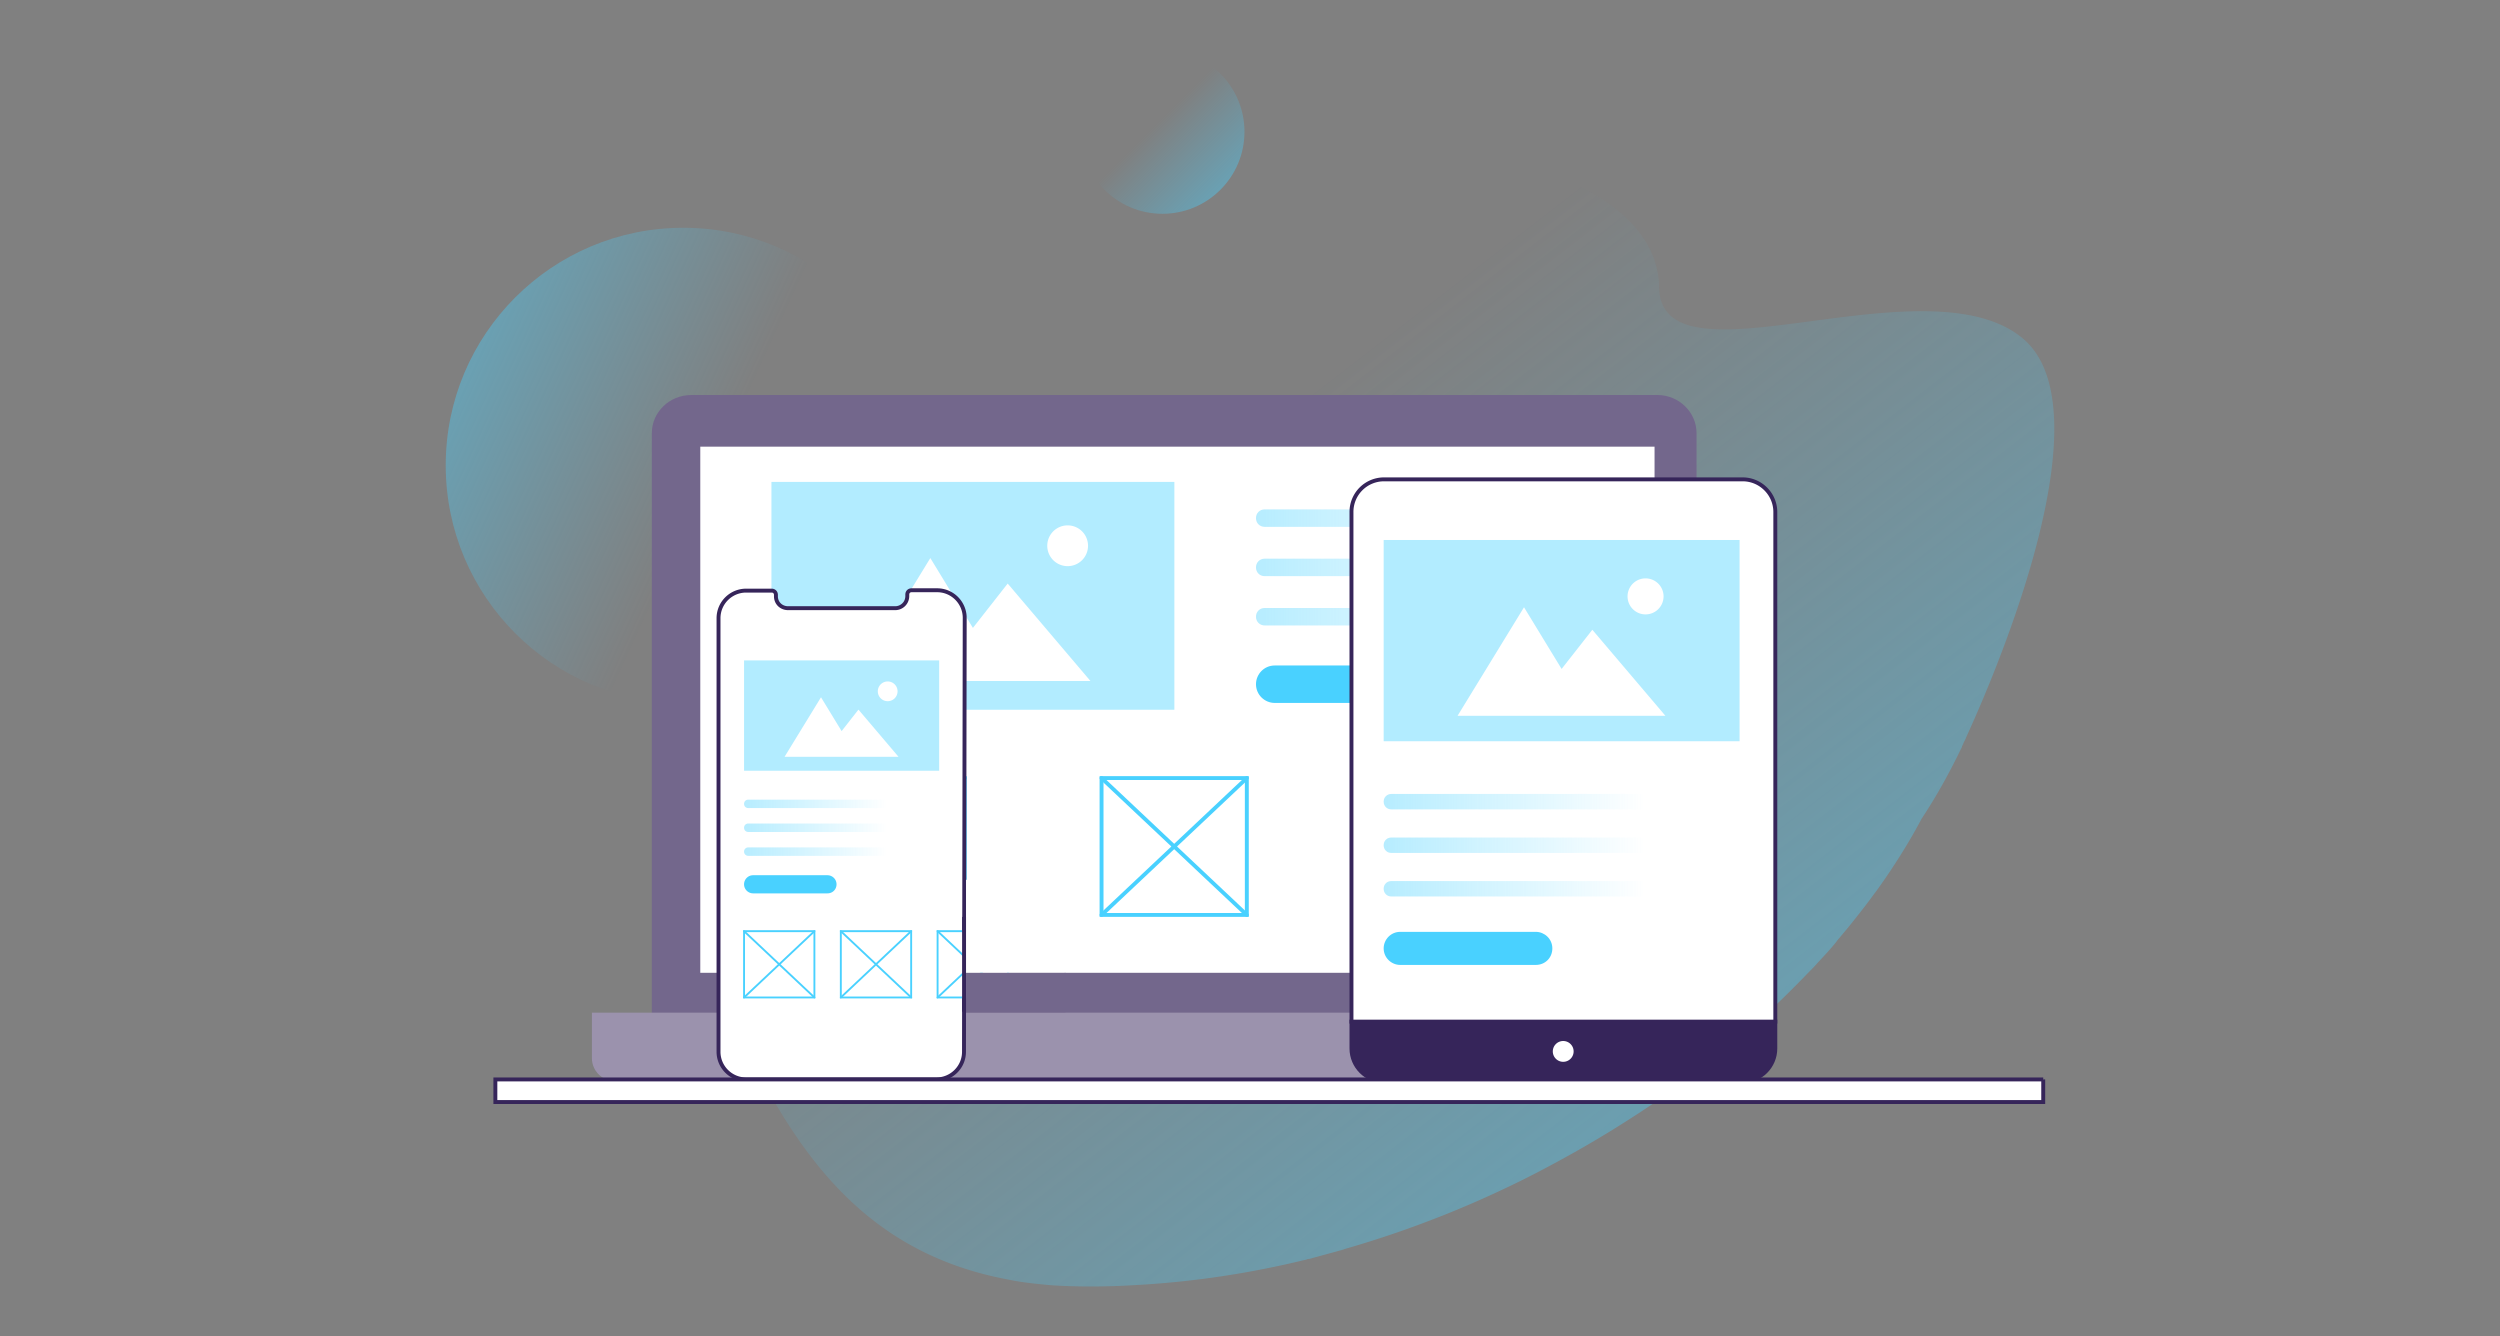 <svg width="638" height="341" fill="none" xmlns="http://www.w3.org/2000/svg"><rect width="100%" height="100%" fill="#808080" stroke="none"/><path opacity=".4" d="M174.377 179.389c33.486 0 60.631-27.145 60.631-60.631 0-33.485-27.145-60.63-60.631-60.63-33.485 0-60.63 27.145-60.63 60.63 0 33.486 27.145 60.631 60.63 60.631z" fill="url(#paint0_linear_289:13143)"/><path opacity=".4" d="M501.943 187.767c-.114.227-.227.568-.341.795-.113.34-.34.681-.454.908-.113.341-.227.568-.34.795-.114.113-.114.227-.114.34-.113.227-.113.341-.227.454-2.838 5.904-6.13 11.921-10.104 17.938-3.178 6.017-7.038 12.147-11.352 18.164l-1.022 1.362c-1.135 1.59-2.384 3.179-3.633 4.768-1.249 1.59-2.498 3.179-3.86 4.769-.341.454-.681.794-1.022 1.248-.34.341-.681.795-.908 1.136-1.476 1.816-3.065 3.519-4.768 5.335-.681.795-1.362 1.476-2.044 2.157l-.113.114a277.503 277.503 0 01-8.174 8.174c-.114.227-.341.34-.454.454-.341.341-.681.568-1.022.908a167.883 167.883 0 01-6.698 6.017l-.227.227c-.227.114-.341.341-.568.454-.34.341-.681.568-1.021.908-2.498 2.044-4.996 4.201-7.493 6.131-6.244 4.882-12.715 9.536-19.64 13.964a283.906 283.906 0 01-18.165 10.785c-16.915 9.309-35.42 17.029-54.72 22.592l-1.021.34-7.493 2.044c-.341.113-.681.227-1.022.227-.113 0-.227 0-.34.113-14.305 3.52-29.063 5.79-44.162 6.585-3.633.227-7.38.34-11.126.34-3.633 0-7.039-.113-10.331-.34-3.633-.341-7.039-.681-10.331-1.362-27.928-5.109-44.73-20.889-57.445-41.211-7.152-11.466-12.942-24.294-18.618-37.464-.568-1.362-1.249-2.838-1.817-4.2-.454-1.135-.908-2.157-1.362-3.292-2.611-6.358-5.449-12.715-8.287-18.846-7.266-15.553-15.554-30.539-26.906-43.027-18.392-27.814-21.457-54.72-10.218-76.063.341-.34 3.179-3.746 4.996-7.833 11.92-16.12 33.149-28.155 63.234-33.49 23.954-4.201 103.991-23.955 177.216-16.916 8.514.795 17.029 1.93 25.203 3.52 9.422 4.881 18.391 12.26 19.64 23.386.113.681.113 1.362.113 2.157.114 5.336 2.952 8.287 7.493 9.65 9.763 2.951 27.587-.909 45.184-2.725 15.553-1.59 30.993-1.59 40.188 6.13 21.798 18.392-7.038 85.486-14.304 101.38z" fill="url(#paint1_linear_289:13143)"/><path opacity=".4" d="M296.654 54.557c11.562 0 20.935-9.373 20.935-20.935 0-11.563-9.373-20.935-20.935-20.935s-20.935 9.373-20.935 20.935 9.373 20.935 20.935 20.935z" fill="url(#paint2_linear_289:13143)"/><path d="M432.957 110.516v160.002H166.348V110.516c0-5.312 4.488-9.708 10.075-9.708h246.551c5.495 0 9.983 4.396 9.983 9.708z" fill="#73678C"/><path d="M442.483 275.921H156.916c-3.205 0-5.861-2.656-5.861-5.861v-11.632h297.29v11.632c0 3.205-2.656 5.861-5.862 5.861z" fill="#9B92AD"/><path d="M422.242 113.996H178.713v134.266h243.529V113.996z" fill="#fff"/><path opacity=".4" d="M401.754 159.618h-78.996c-1.275 0-2.23-.956-2.23-2.23s.955-2.23 2.23-2.23h78.996c1.275 0 2.23.956 2.23 2.23s-.955 2.23-2.23 2.23z" fill="url(#paint3_linear_289:13143)"/><path opacity=".4" d="M401.754 134.454h-78.996c-1.275 0-2.23-.956-2.23-2.23s.955-2.23 2.23-2.23h78.996c1.275 0 2.23.956 2.23 2.23s-.955 2.23-2.23 2.23z" fill="url(#paint4_linear_289:13143)"/><path opacity=".4" d="M401.754 147.036h-78.996c-1.275 0-2.23-.956-2.23-2.23s.955-2.23 2.23-2.23h78.996c1.275 0 2.23.956 2.23 2.23s-.955 2.23-2.23 2.23z" fill="url(#paint5_linear_289:13143)"/><path d="M364.486 179.389h-39.18c-2.548 0-4.778-2.07-4.778-4.778 0-2.548 2.07-4.778 4.778-4.778h39.18c2.548 0 4.778 2.07 4.778 4.778 0 2.708-2.071 4.778-4.778 4.778z" fill="#49D1FF"/><path d="M353.111 233.491h37.072v-34.928h-37.072v34.928z" fill="#fff" stroke="#49D1FF" stroke-miterlimit="10" stroke-linecap="round"/><path d="M390.183 233.491l-37.072-34.928m37.072 0l-37.072 34.928" stroke="#49D1FF" stroke-miterlimit="10" stroke-linecap="round"/><path d="M281.116 233.491h37.072v-34.928h-37.072v34.928z" fill="#fff" stroke="#49D1FF" stroke-miterlimit="10" stroke-linecap="round"/><path d="M318.188 233.491l-37.072-34.928m37.072 0l-37.072 34.928" stroke="#49D1FF" stroke-miterlimit="10" stroke-linecap="round"/><path d="M209.122 233.491h37.073v-34.928h-37.073v34.928z" fill="#fff" stroke="#49D1FF" stroke-miterlimit="10" stroke-linecap="round"/><path d="M246.195 233.491l-37.073-34.928m37.073 0l-37.073 34.928" stroke="#49D1FF" stroke-miterlimit="10" stroke-linecap="round"/><path d="M299.7 122.982H196.872v58.147H299.7v-58.147z" fill="#B2ECFF"/><path d="M272.463 144.481a5.202 5.202 0 10.001-10.405 5.202 5.202 0 00-.001 10.405zm-54.245 29.303l19.204-31.368 10.864 17.826 8.876-11.323 21.116 24.865h-60.06z" fill="#fff"/><path d="M246.011 268.412c0 3.938-3.205 7.052-7.052 7.052h-48.541c-3.938 0-7.052-3.206-7.052-7.052V157.775c0-3.938 3.206-7.052 7.052-7.052h6.503c.641 0 1.099.458 1.099 1.099v.366c0 1.74 1.374 3.023 3.114 3.023h27.293a3.089 3.089 0 003.114-3.114v-.367c0-.641.458-1.099 1.099-1.099h6.502c3.939 0 7.053 3.206 7.053 7.053l-.184 110.728z" fill="#fff" stroke="#36255A" stroke-miterlimit="10" stroke-linecap="round"/><path d="M344.896 260.718H453.06v6.869c0 4.579-3.755 8.334-8.335 8.334H353.23c-4.579 0-8.334-3.755-8.334-8.334v-6.869z" fill="#36255A" stroke="#36255A" stroke-miterlimit="10"/><path d="M353.23 122.331h91.495c4.58 0 8.335 3.755 8.335 8.335v130.053H344.896V130.666a8.306 8.306 0 018.334-8.335z" fill="#fff" stroke="#36255A" stroke-miterlimit="10"/><path d="M401.588 268.32a2.656 2.656 0 10-5.312 0 2.656 2.656 0 005.312 0z" fill="#fff"/><path opacity=".4" d="M424.856 228.784H355.08c-1.126 0-1.97-.844-1.97-1.969 0-1.126.844-1.97 1.97-1.97h69.776c1.125 0 1.97.844 1.97 1.97 0 1.125-.845 1.969-1.97 1.969z" fill="url(#paint6_linear_289:13143)"/><path opacity=".4" d="M424.857 206.556H355.08c-1.125 0-1.969-.844-1.969-1.97 0-1.125.844-1.969 1.969-1.969h69.777c1.125 0 1.969.844 1.969 1.969 0 1.126-.844 1.97-1.969 1.97z" fill="url(#paint7_linear_289:13143)"/><path opacity=".4" d="M424.856 217.671H355.08c-1.126 0-1.97-.844-1.97-1.97 0-1.125.844-1.969 1.97-1.969h69.776c1.125 0 1.97.844 1.97 1.969 0 1.126-.845 1.97-1.97 1.97z" fill="url(#paint8_linear_289:13143)"/><path d="M391.937 246.248h-34.606c-2.251 0-4.221-1.829-4.221-4.221 0-2.251 1.829-4.22 4.221-4.22h34.606c2.251 0 4.221 1.829 4.221 4.22 0 2.392-1.829 4.221-4.221 4.221z" fill="#49D1FF"/><path d="M443.937 137.804H353.11v51.36h90.827v-51.36z" fill="#B2ECFF"/><path d="M419.879 156.794a4.596 4.596 0 10-.001-9.191 4.596 4.596 0 00.001 9.191zm-47.914 25.883l16.963-27.707 9.596 15.746 7.839-10.002 18.652 21.963h-53.05z" fill="#fff"/><path d="M521.431 275.464H126.418v5.77h395.013v-5.77z" fill="#fff" stroke="#36255A" stroke-miterlimit="10" stroke-linecap="round"/><path opacity=".4" d="M229.217 218.412h-38.253c-.617 0-1.08-.462-1.08-1.079s.463-1.08 1.08-1.08h38.253c.617 0 1.08.463 1.08 1.08s-.463 1.079-1.08 1.079z" fill="url(#paint9_linear_289:13143)"/><path opacity=".4" d="M229.217 206.226h-38.253c-.617 0-1.08-.462-1.08-1.079s.463-1.08 1.08-1.08h38.253c.617 0 1.08.463 1.08 1.08s-.463 1.079-1.08 1.079z" fill="url(#paint10_linear_289:13143)"/><path opacity=".4" d="M229.217 212.32h-38.253c-.617 0-1.08-.463-1.08-1.08s.463-1.08 1.08-1.08h38.253c.617 0 1.08.463 1.08 1.08s-.463 1.08-1.08 1.08z" fill="url(#paint11_linear_289:13143)"/><path d="M211.17 227.987h-18.973a2.32 2.32 0 01-2.313-2.314c0-1.234 1.002-2.314 2.313-2.314h18.973c1.234 0 2.314 1.003 2.314 2.314 0 1.311-1.003 2.314-2.314 2.314z" fill="#49D1FF"/><path d="M239.272 254.55h17.952v-16.913h-17.952v16.913z" fill="#fff" stroke="#49D1FF" stroke-width=".484" stroke-miterlimit="10" stroke-linecap="round"/><path d="M257.224 254.55l-17.952-16.913m17.952 0l-17.952 16.913" stroke="#49D1FF" stroke-width=".484" stroke-miterlimit="10" stroke-linecap="round"/><path d="M214.578 254.55h17.952v-16.913h-17.952v16.913z" fill="#fff" stroke="#49D1FF" stroke-width=".484" stroke-miterlimit="10" stroke-linecap="round"/><path d="M232.53 254.55l-17.952-16.913m17.952 0l-17.952 16.913" stroke="#49D1FF" stroke-width=".484" stroke-miterlimit="10" stroke-linecap="round"/><path d="M189.884 254.55h17.952v-16.913h-17.952v16.913z" fill="#fff" stroke="#49D1FF" stroke-width=".484" stroke-miterlimit="10" stroke-linecap="round"/><path d="M207.836 254.55l-17.952-16.913m17.952 0l-17.952 16.913" stroke="#49D1FF" stroke-width=".484" stroke-miterlimit="10" stroke-linecap="round"/><path d="M239.677 168.535h-49.793v28.157h49.793v-28.157z" fill="#B2ECFF"/><path d="M226.488 178.945a2.52 2.52 0 100-5.039 2.52 2.52 0 000 5.039zm-26.267 14.19l9.299-15.19 5.261 8.633 4.297-5.484 10.226 12.041h-29.083zm46.309 31.391h25.195v23.736H246.53z" fill="#fff"/><path fill="#73678C" d="M246.53 248.262h25.375v10.062H246.53z"/><path fill="#36255A" d="M245.526 234h1.004v24.188h-1.004z"/><defs><linearGradient id="paint0_linear_289:13143" x1="119.304" y1="93.353" x2="229.552" y2="143.977" gradientUnits="userSpaceOnUse"><stop stop-color="#49D1FF"/><stop offset=".562" stop-color="#49D1FF" stop-opacity="0"/></linearGradient><linearGradient id="paint1_linear_289:13143" x1="436.036" y1="286.596" x2="207.551" y2="-8.829" gradientUnits="userSpaceOnUse"><stop stop-color="#49D1FF"/><stop offset=".562" stop-color="#49D1FF" stop-opacity="0"/></linearGradient><linearGradient id="paint2_linear_289:13143" x1="311.506" y1="48.348" x2="281.862" y2="18.704" gradientUnits="userSpaceOnUse"><stop stop-color="#49D1FF"/><stop offset=".562" stop-color="#49D1FF" stop-opacity="0"/></linearGradient><linearGradient id="paint3_linear_289:13143" x1="320.546" y1="157.406" x2="404.018" y2="157.406" gradientUnits="userSpaceOnUse"><stop stop-color="#49D1FF"/><stop offset=".903" stop-color="#49D1FF" stop-opacity="0"/></linearGradient><linearGradient id="paint4_linear_289:13143" x1="320.546" y1="132.223" x2="404.018" y2="132.223" gradientUnits="userSpaceOnUse"><stop stop-color="#49D1FF"/><stop offset=".903" stop-color="#49D1FF" stop-opacity="0"/></linearGradient><linearGradient id="paint5_linear_289:13143" x1="320.546" y1="144.815" x2="404.018" y2="144.815" gradientUnits="userSpaceOnUse"><stop stop-color="#49D1FF"/><stop offset=".903" stop-color="#49D1FF" stop-opacity="0"/></linearGradient><linearGradient id="paint6_linear_289:13143" x1="353.126" y1="226.831" x2="426.855" y2="226.831" gradientUnits="userSpaceOnUse"><stop stop-color="#49D1FF"/><stop offset=".903" stop-color="#49D1FF" stop-opacity="0"/></linearGradient><linearGradient id="paint7_linear_289:13143" x1="353.127" y1="204.586" x2="426.856" y2="204.586" gradientUnits="userSpaceOnUse"><stop stop-color="#49D1FF"/><stop offset=".903" stop-color="#49D1FF" stop-opacity="0"/></linearGradient><linearGradient id="paint8_linear_289:13143" x1="353.126" y1="215.709" x2="426.855" y2="215.709" gradientUnits="userSpaceOnUse"><stop stop-color="#49D1FF"/><stop offset=".903" stop-color="#49D1FF" stop-opacity="0"/></linearGradient><linearGradient id="paint9_linear_289:13143" x1="189.892" y1="217.342" x2="230.313" y2="217.342" gradientUnits="userSpaceOnUse"><stop stop-color="#49D1FF"/><stop offset=".903" stop-color="#49D1FF" stop-opacity="0"/></linearGradient><linearGradient id="paint10_linear_289:13143" x1="189.893" y1="205.146" x2="230.313" y2="205.146" gradientUnits="userSpaceOnUse"><stop stop-color="#49D1FF"/><stop offset=".903" stop-color="#49D1FF" stop-opacity="0"/></linearGradient><linearGradient id="paint11_linear_289:13143" x1="189.892" y1="211.244" x2="230.313" y2="211.244" gradientUnits="userSpaceOnUse"><stop stop-color="#49D1FF"/><stop offset=".903" stop-color="#49D1FF" stop-opacity="0"/></linearGradient></defs></svg>